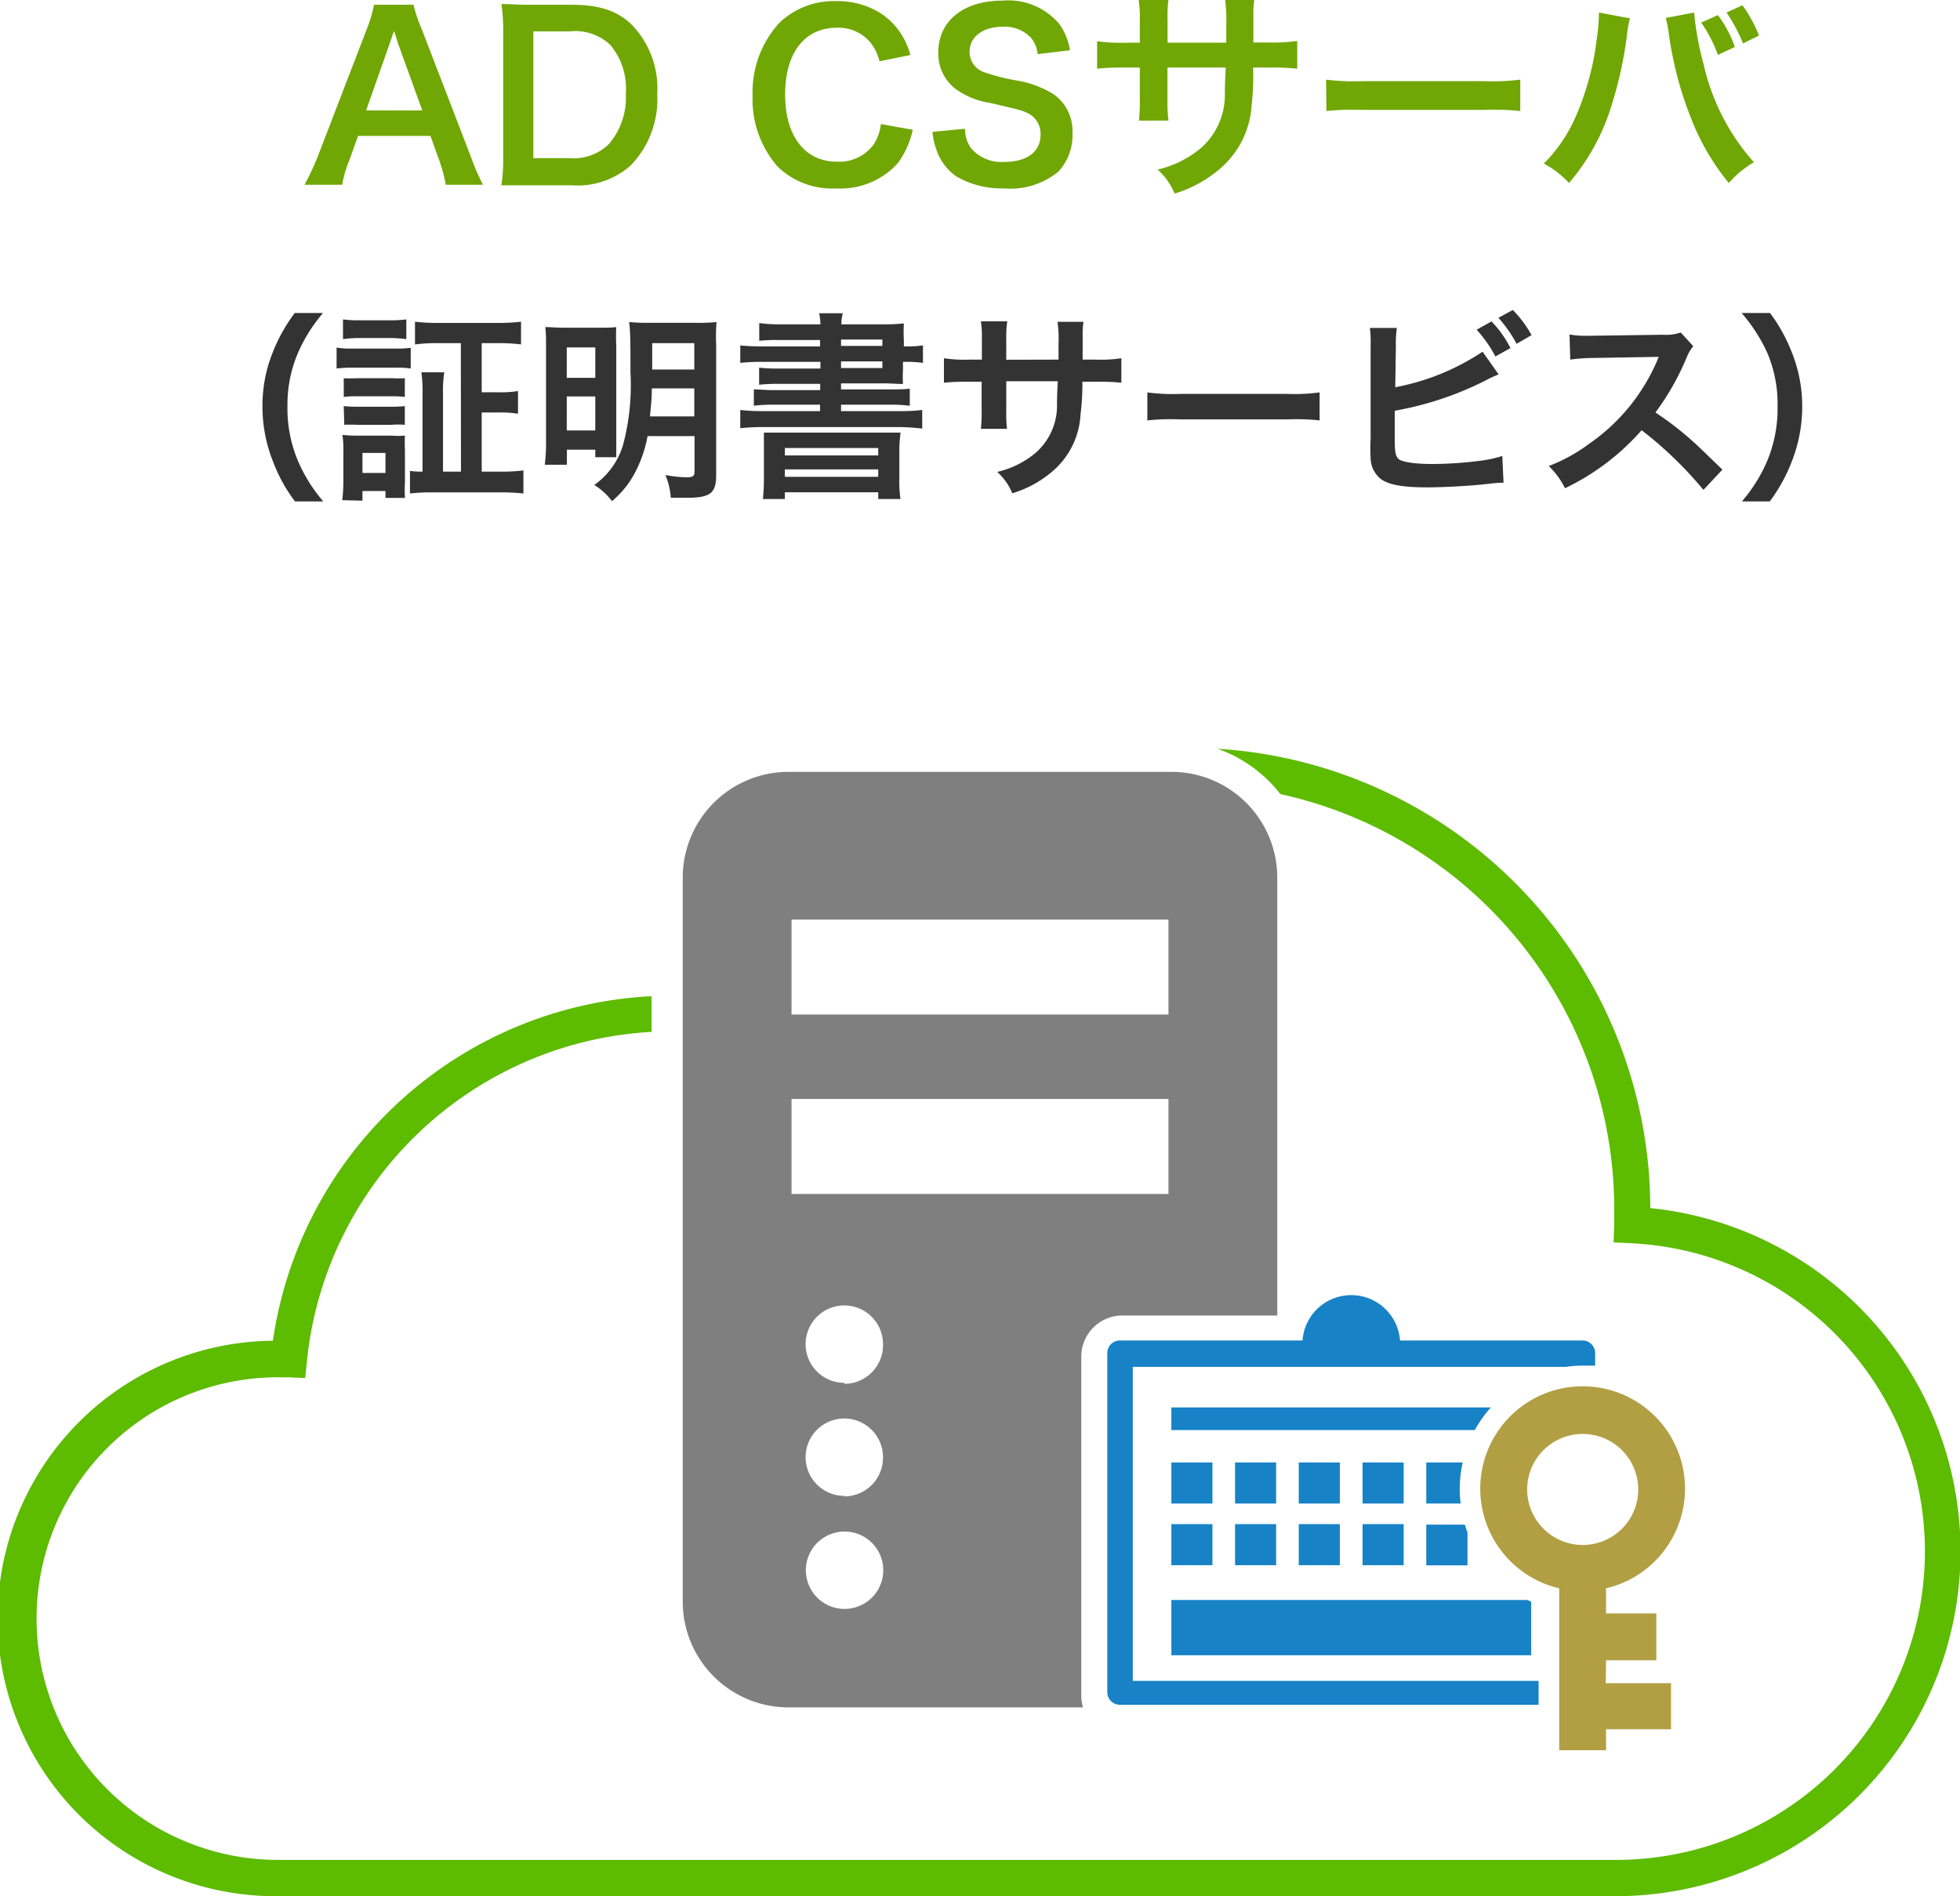 <svg xmlns="http://www.w3.org/2000/svg" viewBox="0 0 156 150.96"><defs><style>.cls-1{fill:#5dbb00;}.cls-2{fill:#7f7f7f;}.cls-3{fill:#b29f44;}.cls-4{fill:#1782c6;}.cls-5{fill:#70a704;}.cls-6{fill:#333;}</style></defs><g id="レイヤー_2" data-name="レイヤー 2"><g id="最終"><path class="cls-1" d="M131.35,96.18A36.72,36.72,0,0,0,96.91,59.61a11,11,0,0,1,5,3.61,33.83,33.83,0,0,1,26.57,33c0,.23,0,.46,0,.68s0,.38,0,.58l-.05,1.43,1.43.07a24.56,24.56,0,0,1-1.27,49.09H22.12a19.21,19.21,0,1,1,0-38.42,2.48,2.48,0,0,1,.27,0,4.71,4.71,0,0,0,.54,0l1.36.06.14-1.36a29.21,29.21,0,0,1,27.43-26.2V79.31a32.08,32.08,0,0,0-30.14,27.43,22.11,22.11,0,0,0,.4,44.22H128.48a27.46,27.46,0,0,0,2.87-54.78Z"/><path class="cls-2" d="M86.06,135.05V108a3.28,3.28,0,0,1,3.28-3.27h12.32V69.85a8.42,8.42,0,0,0-8.4-8.4H62.74a8.42,8.42,0,0,0-8.4,8.4v57.68a8.42,8.42,0,0,0,8.4,8.4H86.2A3.18,3.18,0,0,1,86.06,135.05ZM63,73.21H93v7.56H63Zm0,14.28H93v7.56H63Zm4.2,40.6A3.08,3.08,0,1,1,70.3,125,3.08,3.08,0,0,1,67.22,128.09Zm0-9a3.08,3.08,0,1,1,3.08-3.08A3.08,3.08,0,0,1,67.22,119.13Zm0-9a3.08,3.08,0,1,1,3.08-3.08A3.08,3.08,0,0,1,67.22,110.17Z"/><path class="cls-3" d="M127.83,132.18h4v-3.73h-4v-2a8.15,8.15,0,1,0-3.73,0v12.89h3.73v-1.67H133V134h-5.2Zm-6.28-13.64A4.42,4.42,0,1,1,126,123,4.43,4.43,0,0,1,121.55,118.54Z"/><rect class="cls-4" x="108.45" y="116.43" width="3.27" height="3.27"/><rect class="cls-4" x="103.37" y="116.43" width="3.27" height="3.27"/><path class="cls-4" d="M93.23,113.85h24.15a10,10,0,0,1,1.28-1.8H93.23Z"/><path class="cls-4" d="M113.52,116.43v3.27h2.74a8.92,8.92,0,0,1-.08-1.16,9.82,9.82,0,0,1,.24-2.11Z"/><path class="cls-4" d="M113.52,124.62h3.28V122c-.08-.21-.15-.41-.21-.62h-3.07Z"/><rect class="cls-4" x="103.37" y="121.34" width="3.27" height="3.27"/><rect class="cls-4" x="108.45" y="121.34" width="3.27" height="3.27"/><rect class="cls-4" x="98.3" y="116.43" width="3.27" height="3.27"/><rect class="cls-4" x="93.23" y="121.34" width="3.27" height="3.27"/><path class="cls-4" d="M122.46,133.82H90.16v-25h34.47a9.68,9.68,0,0,1,1.33-.1c.35,0,.69,0,1,0v-1a1,1,0,0,0-1-1H111.43a3.89,3.89,0,0,0-7.76,0H89.13a1,1,0,0,0-1,1v27a1,1,0,0,0,1,1h33.33Z"/><path class="cls-4" d="M93.23,131.78h28.64v-4.26l-.29-.14H93.23Z"/><rect class="cls-4" x="98.3" y="121.34" width="3.27" height="3.27"/><rect class="cls-4" x="93.23" y="116.43" width="3.27" height="3.27"/><path class="cls-5" d="M35.48,14.71a12.16,12.16,0,0,0-.5-1.89l-.72-2H28.5l-.72,2a8.3,8.3,0,0,0-.54,1.89h-3a21.93,21.93,0,0,0,1-2.12l4-10.39A10.64,10.64,0,0,0,29.77.38h3.14a11.28,11.28,0,0,0,.61,1.82l4,10.39a17.53,17.53,0,0,0,.92,2.12ZM31.68,3.46c-.07-.2-.12-.42-.32-1-.29.84-.29.84-.34,1L29.14,8.79h4.47Z"/><path class="cls-5" d="M40.05,2.67A15.07,15.07,0,0,0,39.91.32c.72,0,1.15.06,2.28.06h3.26C47.7.38,49.16.85,50.31,2a7.25,7.25,0,0,1,2,5.46,7.58,7.58,0,0,1-2.12,5.72,6.39,6.39,0,0,1-4.72,1.57H42.19c-1.09,0-1.55,0-2.28,0a14.26,14.26,0,0,0,.14-2.37Zm5.26,9.92a4,4,0,0,0,3.19-1.16,5.72,5.72,0,0,0,1.31-4,5.38,5.38,0,0,0-1.24-3.86A4.06,4.06,0,0,0,45.33,2.5H42.45V12.59Z"/><path class="cls-5" d="M72.65,10.33A6.93,6.93,0,0,1,71.45,13a6.15,6.15,0,0,1-4.92,2,6.22,6.22,0,0,1-4.63-1.73,8.12,8.12,0,0,1-2-5.65A8.16,8.16,0,0,1,62.05,1.8,6.25,6.25,0,0,1,66.55.09,6.42,6.42,0,0,1,70,1a5.51,5.51,0,0,1,1.9,2,5.78,5.78,0,0,1,.56,1.38L70,4.88a3.79,3.79,0,0,0-.77-1.55,3.28,3.28,0,0,0-2.63-1.12c-2.56,0-4.11,2-4.11,5.32s1.59,5.34,4.11,5.34a3.41,3.41,0,0,0,2.91-1.33,3.71,3.71,0,0,0,.6-1.66Z"/><path class="cls-5" d="M76.81,10.25a2.59,2.59,0,0,0,.5,1.58,3.21,3.21,0,0,0,2.63,1.06c1.8,0,2.88-.81,2.88-2.16a1.83,1.83,0,0,0-.9-1.66c-.54-.28-.65-.3-3.13-.88a6.23,6.23,0,0,1-2.72-1.1,3.54,3.54,0,0,1-1.39-2.91c0-2.51,2-4.13,5.12-4.13a5.3,5.3,0,0,1,4.48,1.82A4.84,4.84,0,0,1,85.16,4l-2.57.31A2.4,2.4,0,0,0,82.05,3a2.85,2.85,0,0,0-2.25-.87c-1.57,0-2.63.8-2.63,2a1.71,1.71,0,0,0,1.22,1.64,16.38,16.38,0,0,0,2.54.64,8.06,8.06,0,0,1,2.94,1.1,3.58,3.58,0,0,1,1.49,3.1,4.22,4.22,0,0,1-1.13,3.06A6,6,0,0,1,79.92,15a7.23,7.23,0,0,1-3.78-.94A4.2,4.2,0,0,1,74.56,12a5.49,5.49,0,0,1-.34-1.5Z"/><path class="cls-5" d="M97.6,3.4l0-.81V2a11.67,11.67,0,0,0-.09-2h2.32a7,7,0,0,0-.07,1.2c0,1.1,0,1.1,0,2.18h1.15a13.67,13.67,0,0,0,2.34-.12V5.47a18.61,18.61,0,0,0-2.3-.09H99.74a21.22,21.22,0,0,1-.12,3A7.22,7.22,0,0,1,97,13.52a9.86,9.86,0,0,1-3.51,1.89,5.35,5.35,0,0,0-1.35-1.91,8.27,8.27,0,0,0,3.44-1.71,5.63,5.63,0,0,0,1.91-4.32c0-.41,0-.84.07-2.09H92.92v2.7A12,12,0,0,0,93,9.6H90.65a12.82,12.82,0,0,0,.07-1.55V5.38h-1.1a18.61,18.61,0,0,0-2.3.09V3.28a13.67,13.67,0,0,0,2.34.12h1.06V1.6A9.85,9.85,0,0,0,90.63,0H93a9.24,9.24,0,0,0-.07,1.55V3.4Z"/><path class="cls-5" d="M105.55,6.34a17.73,17.73,0,0,0,2.92.12h9.6A17.59,17.59,0,0,0,121,6.34v2.5a19.74,19.74,0,0,0-2.93-.09h-9.56a19.83,19.83,0,0,0-2.94.09Z"/><path class="cls-5" d="M129.73,1.46a7.7,7.7,0,0,0-.24,1.38A32.38,32.38,0,0,1,128.07,9a17.16,17.16,0,0,1-3.19,5.57,7.7,7.7,0,0,0-2-1.55,12.19,12.19,0,0,0,2.58-3.84A22,22,0,0,0,127.1,3a12.82,12.82,0,0,0,.16-1.75V1ZM134.84,1a23.43,23.43,0,0,0,.76,4.14,17.43,17.43,0,0,0,4,7.78,7.81,7.81,0,0,0-2,1.65,18.75,18.75,0,0,1-3.06-5.29,28.58,28.58,0,0,1-1.71-6.55,9.26,9.26,0,0,0-.25-1.3Zm1.89.2a9.34,9.34,0,0,1,1.35,2.54l-1.35.63A10.7,10.7,0,0,0,135.4,1.8Zm2,2.26A12.8,12.8,0,0,0,137.42,1l1.26-.58A10.36,10.36,0,0,1,140,2.83Z"/><path class="cls-6" d="M23.48,39.92a12.53,12.53,0,0,1-1.74-3.15,11.77,11.77,0,0,1-.85-4.42,11.33,11.33,0,0,1,.81-4.28,13.33,13.33,0,0,1,1.76-3.15h2.25a12.57,12.57,0,0,0-2,3.19,10.48,10.48,0,0,0-.83,4.24,10.73,10.73,0,0,0,.85,4.38,12.55,12.55,0,0,0,2,3.19Z"/><path class="cls-6" d="M26.79,27.67a6.53,6.53,0,0,0,1.28.08h3.34a8.31,8.31,0,0,0,1.28-.06v1.65a6.75,6.75,0,0,0-1.21-.07H28.07a9.08,9.08,0,0,0-1.28.07Zm.45,12.15a12.78,12.78,0,0,0,.09-1.57V35.88a6.9,6.9,0,0,0-.08-1.26,9.56,9.56,0,0,0,1.23.06h2.68a6.79,6.79,0,0,0,1.07,0,10.41,10.41,0,0,0,0,1.15v2.56a11.09,11.09,0,0,0,0,1.25H30.68v-.55H28.85v.77Zm.06-14.39a9.48,9.48,0,0,0,1.33.07H31a9.55,9.55,0,0,0,1.34-.07V27A10.07,10.07,0,0,0,31,26.91H28.63A9.82,9.82,0,0,0,27.3,27Zm.06,4.68a9.69,9.69,0,0,0,1.06,0h2.8a8.75,8.75,0,0,0,1,0V31.6a7.7,7.7,0,0,0-1-.05h-2.8a7.55,7.55,0,0,0-1.06.05Zm0,2.22a9.22,9.22,0,0,0,1.06.05h2.8a8.27,8.27,0,0,0,1-.05v1.49a6.46,6.46,0,0,0-1.06,0H28.4a9.35,9.35,0,0,0-1,0Zm1.49,5.32h1.83V36.06H28.85Zm7.83-10.33H34.87a13.54,13.54,0,0,0-1.84.1V25.61a14.89,14.89,0,0,0,1.84.1h4.75a15,15,0,0,0,1.85-.1v1.81a13.28,13.28,0,0,0-1.83-.1h-1.3v3.91h1.32a8.32,8.32,0,0,0,1.57-.1v1.81a8.39,8.39,0,0,0-1.57-.1H38.34v4.71h1.54a13.6,13.6,0,0,0,1.78-.1v1.84a15.46,15.46,0,0,0-1.81-.09H34.42a13.54,13.54,0,0,0-1.79.09v-1.8a6.81,6.81,0,0,0,1,.06V31.4a11.21,11.21,0,0,0-.09-1.76h1.82a10,10,0,0,0-.1,1.76v6.15h1.43Z"/><path class="cls-6" d="M43.46,27.69c0-.77,0-1.15-.06-1.65.44,0,.83.05,1.74.05h2.53c.66,0,1,0,1.38-.05a13,13,0,0,0,0,1.46v7.26c0,.87,0,1.28,0,1.64H47.38v-.6H45.12V37H43.36a14.17,14.17,0,0,0,.1-1.91Zm1.65,2.39h2.27V27.66H45.11Zm0,4.19h2.27V31.56H45.11Zm6.43.45a10,10,0,0,1-.83,2.57,7.61,7.61,0,0,1-2,2.61,5.05,5.05,0,0,0-1.41-1.29,6,6,0,0,0,2.29-3.19,18.54,18.54,0,0,0,.59-5.78c0-2.13,0-3.31-.11-4a17.35,17.35,0,0,0,1.77.06h3.46a15,15,0,0,0,1.73-.06A14.48,14.48,0,0,0,57,27.42V37.84c0,1.42-.47,1.79-2.33,1.79l-1.28,0a5.6,5.6,0,0,0-.43-1.81,10.48,10.48,0,0,0,1.64.18c.56,0,.68-.08.68-.5V34.72Zm.34-3.8c0,.77-.07,1.46-.15,2.23h3.53V30.92Zm3.38-3.6H51.91v2.1h3.35Z"/><path class="cls-6" d="M65.27,27.07H62a13.14,13.14,0,0,0-1.57.06V25.72a11.93,11.93,0,0,0,1.76.1h3.11a4.63,4.63,0,0,0-.1-.88h1.88a3.1,3.1,0,0,0-.11.88h3.21a15.85,15.85,0,0,0,1.76-.07,12.34,12.34,0,0,0,0,1.36v.47H72a9.54,9.54,0,0,0,1.46-.08v1.39a9.53,9.53,0,0,0-1.51-.08h-.08v.62a9.56,9.56,0,0,0,0,1.14c-.46,0-.94-.05-1.66-.05H66.94V31h3.8c.82,0,1.22,0,1.67-.06V32.3a12.52,12.52,0,0,0-1.67-.08h-3.8v.51h4.62a14.3,14.3,0,0,0,1.84-.09v1.48A17,17,0,0,0,71.56,34H60.77a17.1,17.1,0,0,0-1.85.09V32.64a14.92,14.92,0,0,0,1.85.09h4.5v-.51H61.65A12.27,12.27,0,0,0,60,32.3V31c.46,0,.86.06,1.66.06h3.62v-.5H62a13.26,13.26,0,0,0-1.58.07V29.27a12.94,12.94,0,0,0,1.58.07h3.3v-.53H60.76a15.49,15.49,0,0,0-1.84.08V27.5a17.56,17.56,0,0,0,1.84.08h4.51ZM60.8,36c0-.91,0-1.18,0-1.56.4,0,.64,0,1.69,0h7.48c1.07,0,1.34,0,1.71,0A10.82,10.82,0,0,0,71.58,36v2.07a10.33,10.33,0,0,0,.09,1.66H69.9v-.54H62.47v.54H60.72a14.42,14.42,0,0,0,.08-1.64Zm1.67.26H69.9v-.59H62.47Zm0,1.7H69.9v-.59H62.47Zm7.76-10.93H66.94v.51h3.29Zm-3.29,1.74v.53h3.29v-.53Z"/><path class="cls-6" d="M84.25,28.63V27.4a9.7,9.7,0,0,0-.08-1.78h2.07a5.68,5.68,0,0,0-.07,1.08c0,1,0,1,0,1.93h1a11,11,0,0,0,2.08-.11v1.95a17.09,17.09,0,0,0-2-.08H86.15A19.32,19.32,0,0,1,86,33a6.37,6.37,0,0,1-2.31,4.59,8.75,8.75,0,0,1-3.12,1.68,4.72,4.72,0,0,0-1.2-1.7,7.32,7.32,0,0,0,3.06-1.52,5,5,0,0,0,1.7-3.84c0-.37,0-.75.06-1.86H80.09V32.8a9.63,9.63,0,0,0,.06,1.34H78.07a10.28,10.28,0,0,0,.06-1.38V30.39h-1a17.09,17.09,0,0,0-2,.08V28.52a11,11,0,0,0,2.08.11h.94V27a7.91,7.91,0,0,0-.08-1.42h2.1A8.57,8.57,0,0,0,80.09,27v1.64Z"/><path class="cls-6" d="M91.32,31.24a14.87,14.87,0,0,0,2.59.12h8.53a15,15,0,0,0,2.59-.12v2.23a17.53,17.53,0,0,0-2.61-.08h-8.5a17.44,17.44,0,0,0-2.6.08Z"/><path class="cls-6" d="M111.05,30.83A18.75,18.75,0,0,0,118,28l1.28,1.81a9.59,9.59,0,0,0-1.12.52,25.9,25.9,0,0,1-7.15,2.37v2.07l0,0V35c0,.93.06,1.3.29,1.53s1.18.41,2.73.41a30.18,30.18,0,0,0,3.72-.25,9.47,9.47,0,0,0,1.82-.39l.1,2.13c-.32,0-.43,0-1.59.13s-3.28.24-4.48.24c-2,0-3.1-.21-3.73-.69a2.19,2.19,0,0,1-.78-1.63,12.44,12.44,0,0,1,0-1.48l0-7.42a9.16,9.16,0,0,0-.06-1.47h2.15a8.2,8.2,0,0,0-.08,1.48Zm7.66-5.24a8.52,8.52,0,0,1,1.51,2.12l-1.2.67a10.08,10.08,0,0,0-1.49-2.13Zm2,1.78a10.47,10.47,0,0,0-1.45-2.07l1.15-.62a9.06,9.06,0,0,1,1.49,2Z"/><path class="cls-6" d="M135.58,39a30.81,30.81,0,0,0-4.92-4.75,19,19,0,0,1-6.1,4.62,6.39,6.39,0,0,0-1.29-1.77,13.18,13.18,0,0,0,3.2-1.76,15.42,15.42,0,0,0,5.38-6.52l.17-.41-5.29.09a13.24,13.24,0,0,0-1.75.13l-.06-2a6.87,6.87,0,0,0,1.4.1h.39l5.63-.08a3.61,3.61,0,0,0,1.43-.18l1,1.09a3.36,3.36,0,0,0-.51.86,20.55,20.55,0,0,1-2.5,4.42,25.27,25.27,0,0,1,3,2.32c.4.36.4.36,2.33,2.23Z"/><path class="cls-6" d="M138.64,39.92a12.36,12.36,0,0,0,2-3.19,10.83,10.83,0,0,0,.84-4.38,10.38,10.38,0,0,0-.81-4.24,13.25,13.25,0,0,0-2.05-3.19h2.26a13,13,0,0,1,1.74,3.15,11.38,11.38,0,0,1,.82,4.28,11.88,11.88,0,0,1-.84,4.42,13.2,13.2,0,0,1-1.74,3.15Z"/></g></g></svg>
